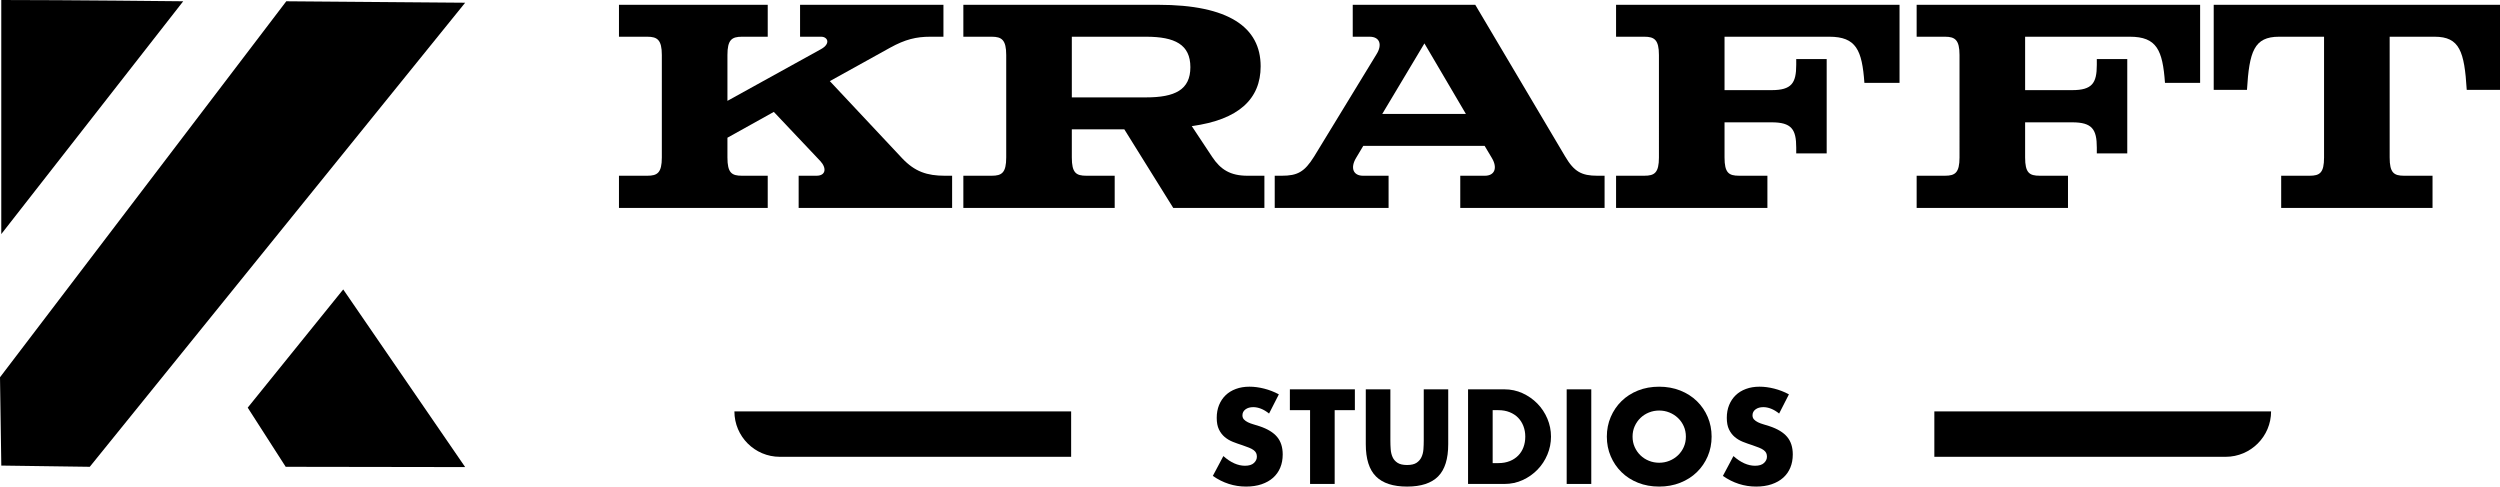 <?xml version="1.0" encoding="UTF-8"?><svg id="Layer_2" xmlns="http://www.w3.org/2000/svg" viewBox="0 0 421.399 82.017"><g id="Layer_1-2"><path d="M160.486,35.053h-25.866v-5.431h3.001c1.619,0,1.738-1.32.632-2.494l-7.818-8.268-7.819,4.354v3.326c0,2.593.711,3.082,2.448,3.082h4.344v5.431h-25.075v-5.431h4.777c1.698,0,2.449-.489,2.449-3.082V9.272c0-2.544-.751-3.082-2.449-3.082h-4.777V.809h25.075v5.381h-4.344c-1.737,0-2.448.538-2.448,3.082v7.729l15.757-8.708c1.698-.929,1.145-2.103.039-2.103h-3.554V.809h24.168v5.381h-2.212c-2.369,0-4.226.44-6.792,1.859l-10.149,5.626,12.202,13.013c2.133,2.25,4.186,2.935,7.188,2.935h1.225v5.431Z"/><path d="M213.127,35.053h-15.361l-8.254-13.258h-8.846v4.745c0,2.593.711,3.082,2.448,3.082h4.778v5.431h-25.51v-5.431h4.777c1.698,0,2.449-.489,2.449-3.082V9.272c0-2.544-.751-3.082-2.449-3.082h-4.777V.809h32.855c11.847,0,17.257,3.767,17.257,10.371,0,5.479-3.673,9.001-11.61,10.077l3.436,5.186c1.422,2.152,3.08,3.18,5.963,3.18h2.844v5.431ZM193.185,16.415c4.857,0,7.464-1.272,7.464-5.088s-2.606-5.137-7.464-5.137h-12.519v10.225h12.519Z"/><path d="M270.467,35.053h-24.325v-5.431h4.146c1.658,0,2.172-1.32,1.185-2.983l-1.225-2.055h-20.455l-1.225,2.055c-.987,1.663-.474,2.983,1.185,2.983h4.305v5.431h-19.192v-5.431h1.185c2.647,0,3.831-.636,5.45-3.228l10.504-17.22c1.027-1.614.593-2.984-1.145-2.984h-2.843V.809h20.653l15.164,25.585c1.5,2.544,2.764,3.228,5.41,3.228h1.224v5.431ZM240.1,7.316l-7.108,11.887h14.098l-6.989-11.887Z"/><path d="M314.262,13.968c-.395-5.527-1.382-7.778-5.923-7.778h-17.652v9.002h7.938c3.356,0,4.146-1.175,4.146-4.256v-.979h5.134v15.898h-5.134v-.979c0-3.082-.79-4.256-4.146-4.256h-7.938v5.919c0,2.593.711,3.082,2.448,3.082h4.778v5.431h-25.51v-5.431h4.778c1.697,0,2.448-.489,2.448-3.082V9.272c0-2.544-.751-3.082-2.448-3.082h-4.778V.809h47.782v13.159h-5.924Z"/><path d="M364.928,13.968c-.395-5.527-1.382-7.778-5.923-7.778h-17.652v9.002h7.938c3.356,0,4.146-1.175,4.146-4.256v-.979h5.134v15.898h-5.134v-.979c0-3.082-.79-4.256-4.146-4.256h-7.938v5.919c0,2.593.711,3.082,2.448,3.082h4.778v5.431h-25.51v-5.431h4.778c1.697,0,2.448-.489,2.448-3.082V9.272c0-2.544-.751-3.082-2.448-3.082h-4.778V.809h47.782v13.159h-5.924Z"/><path d="M415.791,15.143c-.395-6.458-1.185-8.953-5.409-8.953h-7.582v20.351c0,2.593.71,3.082,2.448,3.082h4.778v5.431h-25.511v-5.431h4.778c1.737,0,2.448-.489,2.448-3.082V6.19h-7.582c-4.226,0-5.016,2.495-5.41,8.953h-5.607V.809h48.257v14.334h-5.608Z"/><path d="M213.91,69.707c-.452-.367-.903-.639-1.355-.815-.451-.177-.888-.265-1.31-.265-.536,0-.974.127-1.312.381-.339.254-.508.585-.508.994,0,.282.085.515.254.698.169.183.392.342.666.476.275.134.585.25.931.349s.688.205,1.026.317c1.353.451,2.344,1.055,2.972,1.809.627.755.94,1.738.94,2.95,0,.818-.137,1.559-.412,2.221-.275.663-.677,1.23-1.205,1.703-.529.473-1.178.839-1.946,1.1s-1.64.392-2.612.392c-2.017,0-3.885-.6-5.604-1.798l1.776-3.342c.62.55,1.233.959,1.84,1.227s1.206.402,1.798.402c.677,0,1.181-.155,1.513-.466.331-.31.497-.662.497-1.058,0-.239-.043-.447-.127-.624-.085-.176-.226-.338-.423-.486-.198-.148-.455-.285-.772-.412s-.701-.268-1.152-.423c-.536-.17-1.062-.356-1.576-.56-.515-.205-.973-.477-1.375-.815-.401-.339-.726-.765-.973-1.28-.247-.515-.37-1.166-.37-1.956,0-.789.13-1.505.392-2.147.261-.642.627-1.191,1.1-1.65.473-.458,1.05-.815,1.734-1.067.684-.254,1.449-.381,2.295-.381.789,0,1.614.109,2.475.327.859.219,1.685.54,2.475.963l-1.649,3.236Z"/><path d="M224.971,69.136v12.437h-4.146v-12.437h-3.405v-3.511h10.956v3.511h-3.405Z"/><path d="M234.362,65.626v8.671c0,.466.018.941.053,1.428.035.487.141.928.317,1.322.176.395.455.716.836.963.38.246.916.37,1.607.37.69,0,1.223-.124,1.597-.37.373-.247.652-.568.835-.963.184-.395.293-.835.328-1.322.035-.486.053-.962.053-1.428v-8.671h4.125v9.242c0,2.482-.568,4.294-1.703,5.436-1.135,1.143-2.88,1.714-5.234,1.714s-4.104-.571-5.246-1.714c-1.142-1.142-1.713-2.953-1.713-5.436v-9.242h4.146Z"/><path d="M247.454,65.626h6.134c1.086,0,2.104.219,3.057.655.951.438,1.783,1.019,2.495,1.745s1.272,1.572,1.682,2.538.613,1.978.613,3.035c0,1.043-.2,2.048-.603,3.014s-.959,1.815-1.671,2.549-1.544,1.318-2.496,1.756c-.951.436-1.978.655-3.077.655h-6.134v-15.947ZM251.6,78.062h.952c.719,0,1.36-.113,1.925-.339.564-.226,1.039-.535,1.428-.931.388-.395.684-.863.888-1.406s.307-1.139.307-1.787c0-.635-.105-1.227-.317-1.777-.211-.55-.511-1.022-.898-1.417-.388-.395-.864-.705-1.428-.931-.565-.225-1.198-.338-1.903-.338h-.952v8.926Z"/><path d="M268.225,65.626v15.947h-4.146v-15.947h4.146Z"/><path d="M270.848,73.599c0-1.185.218-2.288.655-3.311.436-1.022,1.043-1.914,1.819-2.676.775-.761,1.702-1.356,2.781-1.787,1.078-.43,2.267-.644,3.563-.644,1.283,0,2.468.215,3.554.644,1.086.431,2.019,1.026,2.803,1.787.782.762,1.392,1.653,1.829,2.676.436,1.022.655,2.126.655,3.311s-.219,2.288-.655,3.31c-.438,1.022-1.047,1.914-1.829,2.676-.783.762-1.717,1.357-2.803,1.787-1.086.431-2.271.645-3.554.645-1.297,0-2.485-.215-3.563-.645-1.079-.43-2.006-1.025-2.781-1.787-.776-.762-1.383-1.653-1.819-2.676-.438-1.022-.655-2.125-.655-3.31ZM275.184,73.599c0,.635.119,1.22.359,1.755.239.536.564,1.002.973,1.397s.885.701,1.428.92,1.117.328,1.724.328,1.181-.109,1.724-.328,1.022-.525,1.438-.92.744-.86.983-1.397c.24-.535.359-1.12.359-1.755s-.119-1.22-.359-1.756c-.239-.535-.567-1.001-.983-1.395s-.895-.701-1.438-.92-1.117-.328-1.724-.328-1.181.109-1.724.328-1.019.525-1.428.92-.733.86-.973,1.395c-.24.536-.359,1.121-.359,1.756Z"/><path d="M299.887,69.707c-.452-.367-.903-.639-1.355-.815-.451-.177-.888-.265-1.31-.265-.536,0-.974.127-1.312.381-.339.254-.508.585-.508.994,0,.282.085.515.254.698.169.183.392.342.666.476.275.134.585.25.931.349s.688.205,1.026.317c1.353.451,2.344,1.055,2.972,1.809.627.755.94,1.738.94,2.95,0,.818-.137,1.559-.412,2.221-.275.663-.677,1.23-1.205,1.703-.529.473-1.178.839-1.946,1.1s-1.64.392-2.612.392c-2.017,0-3.885-.6-5.604-1.798l1.776-3.342c.62.55,1.233.959,1.84,1.227s1.206.402,1.798.402c.677,0,1.181-.155,1.513-.466.331-.31.497-.662.497-1.058,0-.239-.043-.447-.127-.624-.085-.176-.226-.338-.423-.486-.198-.148-.455-.285-.772-.412s-.701-.268-1.152-.423c-.536-.17-1.062-.356-1.576-.56-.515-.205-.973-.477-1.375-.815-.401-.339-.726-.765-.973-1.28-.247-.515-.37-1.166-.37-1.956,0-.789.13-1.505.392-2.147.261-.642.627-1.191,1.1-1.65.473-.458,1.05-.815,1.734-1.067.684-.254,1.449-.381,2.295-.381.789,0,1.614.109,2.475.327.859.219,1.685.54,2.475.963l-1.649,3.236Z"/><path d="M326.053,69.341h56.76c0,4.227-3.431,7.658-7.658,7.658h-49.102v-7.658h0Z"/><path d="M123.791,69.341h56.76v7.658h-49.102c-4.227,0-7.658-3.431-7.658-7.658h0Z"/><path d="M30.881.215L.215,39.458V0c11.048,0,30.666.215,30.666.215Z"/><polygon points="78.408 78.731 48.157 78.684 41.755 68.713 57.853 48.786 78.408 78.731"/><polygon points="0 63.594 .22 78.477 15.132 78.684 78.408 .459 48.257 .215 0 63.594"/></g></svg>